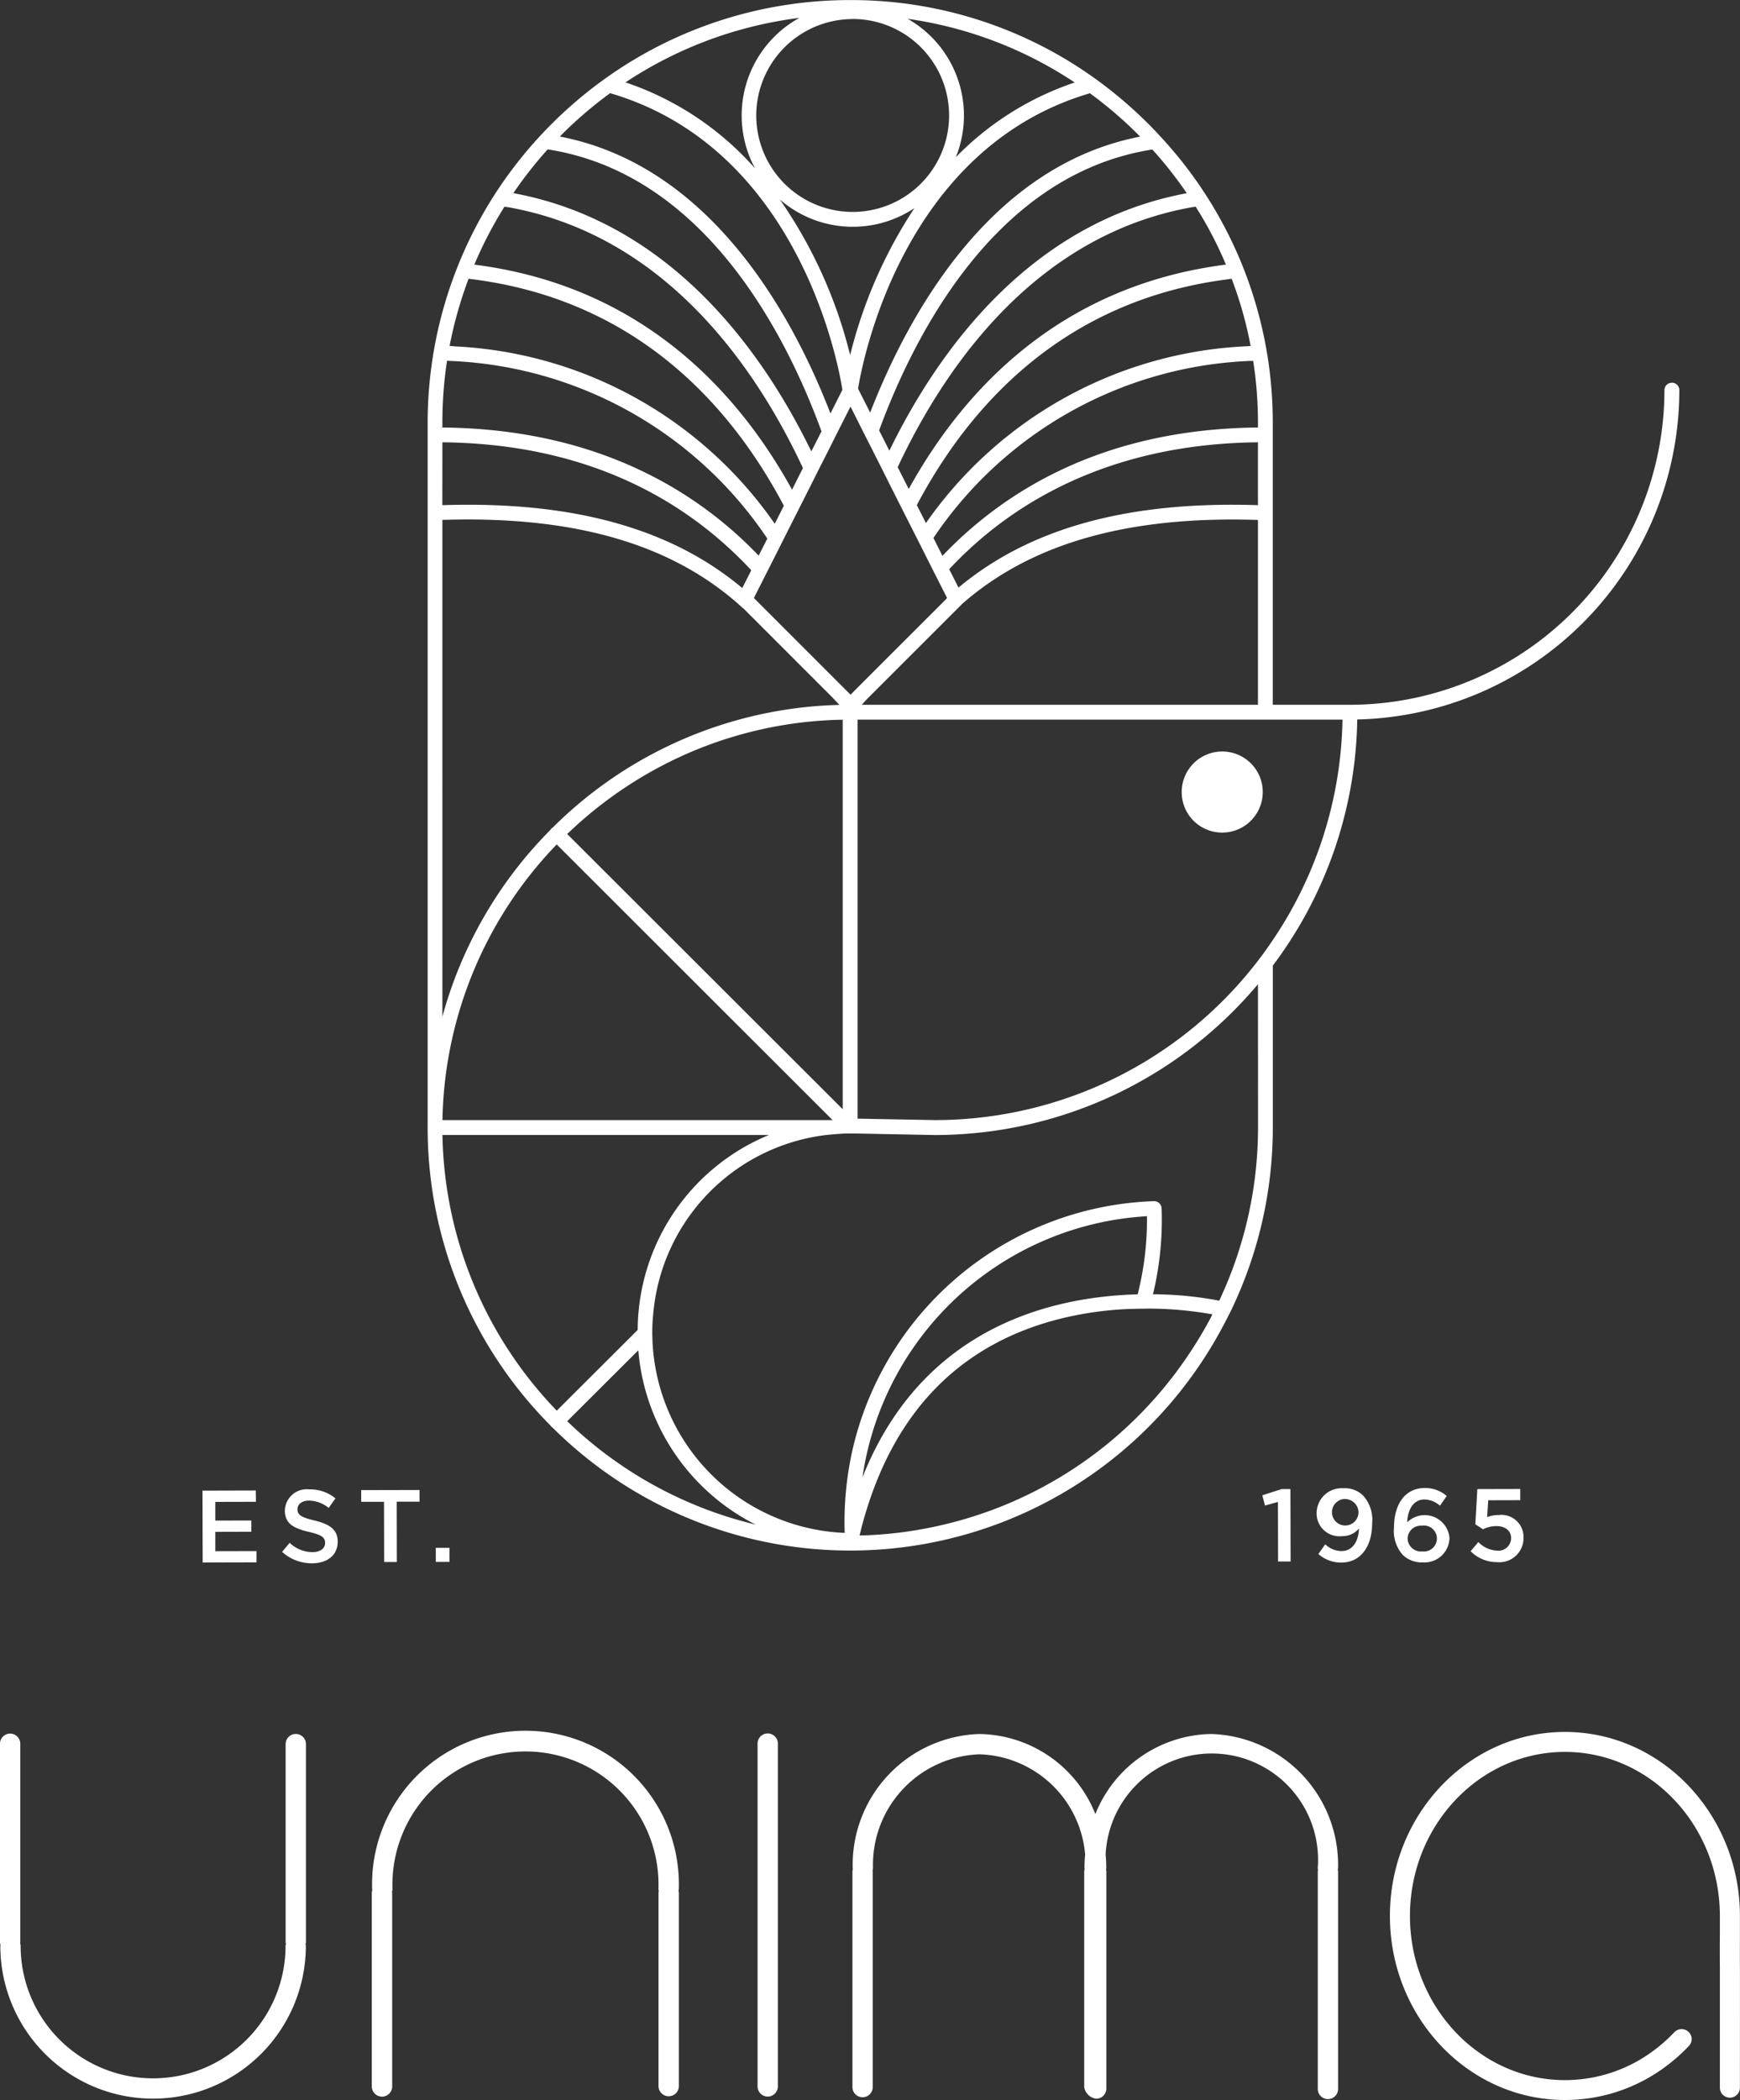 <svg xmlns="http://www.w3.org/2000/svg" width="123.359" height="148.82" viewBox="0 0 123.359 148.82"><rect x="0" y="0" width="123.359" height="148.82" fill="#333333" stroke="none"/><g id="Groupe_570" data-name="Groupe 570" transform="translate(-147 -28.762)"><path id="Trac&#xE9;_1307" data-name="Trac&#xE9; 1307" d="M442.355,451.585l-2.882.007,0,1.324,2.555-.006,0,.8-2.555.007,0,1.368,2.919-.007,0,.8-3.814.01-.013-5.094,3.779-.01Z" transform="translate(-277.209 -316.396)" fill="#fff"></path><path id="Trac&#xE9;_1308" data-name="Trac&#xE9; 1308" d="M450.053,452.861c1.077.259,1.64.644,1.642,1.5,0,.96-.747,1.53-1.816,1.533a3.14,3.14,0,0,1-2.128-.81l.538-.642a2.343,2.343,0,0,0,1.61.659c.553,0,.9-.257.9-.65,0-.371-.2-.568-1.152-.784-1.084-.259-1.7-.578-1.7-1.524a1.555,1.555,0,0,1,1.736-1.489,2.822,2.822,0,0,1,1.85.636l-.478.678a2.314,2.314,0,0,0-1.384-.52c-.524,0-.829.271-.829.613C448.844,452.457,449.078,452.631,450.053,452.861Z" transform="translate(-280.752 -316.345)" fill="#fff"></path><path id="Trac&#xE9;_1309" data-name="Trac&#xE9; 1309" d="M459.411,455.835l-.9,0-.011-4.266-1.616,0,0-.829,4.134-.01,0,.829-1.615,0Z" transform="translate(-284.276 -316.378)" fill="#fff"></path><path id="Trac&#xE9;_1310" data-name="Trac&#xE9; 1310" d="M465.5,458.4l0-1,.968,0,0,1Z" transform="translate(-287.604 -318.951)" fill="#fff"></path><path id="Trac&#xE9;_1311" data-name="Trac&#xE9; 1311" d="M562.315,450.622l.626,0,.013,5.131-.888,0-.011-4.222-.917.257-.191-.727Z" transform="translate(-324.455 -316.333)" fill="#fff"></path><path id="Trac&#xE9;_1312" data-name="Trac&#xE9; 1312" d="M568.976,455.791a2.422,2.422,0,0,1-1.632-.607l.486-.686a1.7,1.7,0,0,0,1.166.478c.749,0,1.2-.666,1.226-1.6a1.5,1.5,0,0,1-1.192.542,1.617,1.617,0,0,1-1.81-1.619,1.774,1.774,0,0,1,1.9-1.773,1.827,1.827,0,0,1,1.413.534,2.561,2.561,0,0,1,.624,1.949C571.156,454.651,570.345,455.788,568.976,455.791Zm.149-4.5a.941.941,0,1,0,1.065.944A.964.964,0,0,0,569.124,451.293Z" transform="translate(-326.877 -316.295)" fill="#fff"></path><path id="Trac&#xE9;_1313" data-name="Trac&#xE9; 1313" d="M579.416,451.754a1.694,1.694,0,0,0-1.107-.441c-.758,0-1.178.687-1.219,1.619a1.765,1.765,0,0,1,3,1.091,1.766,1.766,0,0,1-1.888,1.745,1.928,1.928,0,0,1-1.421-.527,2.541,2.541,0,0,1-.623-1.957c0-1.565.735-2.782,2.176-2.785a2.313,2.313,0,0,1,1.559.564Zm-1.263,1.416a.94.94,0,0,0-1.032.9.95.95,0,0,0,1.058.922.92.92,0,1,0-.026-1.826Z" transform="translate(-330.328 -316.286)" fill="#fff"></path><path id="Trac&#xE9;_1314" data-name="Trac&#xE9; 1314" d="M585.482,450.62l3.041-.008,0,.793-2.27.006-.077,1.195a2.168,2.168,0,0,1,.807-.148,1.569,1.569,0,0,1,1.773,1.6,1.71,1.71,0,0,1-1.881,1.737,2.614,2.614,0,0,1-1.872-.774l.551-.65a1.951,1.951,0,0,0,1.312.609.9.9,0,0,0,1.01-.891c0-.525-.425-.85-1.058-.849a2.174,2.174,0,0,0-.938.228l-.54-.355Z" transform="translate(-333.744 -316.33)" fill="#fff"></path><path id="Trac&#xE9;_1315" data-name="Trac&#xE9; 1315" d="M552.768,305.855a.53.53,0,0,0-.529.524,22.33,22.33,0,0,1-22.3,22.3h-5.468V308.7a29.729,29.729,0,0,0-8.083-20.42q-.351-.381-.716-.747a30.666,30.666,0,0,0-3.79-3.226,29.622,29.622,0,0,0-17.179-5.569c-.066,0-.122,0-.188,0a29.818,29.818,0,0,0-17.376,5.564,30.361,30.361,0,0,0-4.583,4.034,29.892,29.892,0,0,0-8,20.369v49.564c0,.122,0,.254,0,.381a.2.2,0,0,0,0,.056v.02a29.9,29.9,0,0,0,8.694,21.014s0,0,.01.01a.6.6,0,0,0,.07.087.9.9,0,0,0,.077.066s.01,0,.015.01a29.911,29.911,0,0,0,47.593-7.337c.153-.285.295-.569.442-.853a29.905,29.905,0,0,0,3.018-13.073V347.163a29.776,29.776,0,0,0,5.986-17.443,23.369,23.369,0,0,0,22.834-23.342A.526.526,0,0,0,552.768,305.855Zm-58.227,22.112-6.855-6.854.564-1.118.534-1.056.528-1.042.539-1.072.548-1.087.589-1.164.727-1.438.6-1.2.64-1.255.65-1.3.93-1.834.894,1.779.656,1.29.635,1.26.6,1.2.732,1.453.589,1.163.554,1.092.538,1.067.549,1.093.493.97.6,1.184a.587.587,0,0,0-.046.076l-4.344,4.339-2.159,2.159Zm-20.091,9.872a29.13,29.13,0,0,1,8.765-5.813,28.754,28.754,0,0,1,10.614-2.286l.152-.005,0,.524V357.34Zm18.825,20.273-.453,0H465.605a28.847,28.847,0,0,1,8.1-19.536l19.353,19.328.173.168Zm-26.769-54.832-.395-.036a29.3,29.3,0,0,1,1.347-4.756l.28.035c11.782,1.5,18.418,9.135,22.071,16.05l-.645,1.276A29.325,29.325,0,0,0,466.507,303.281Zm28,.608a33.235,33.235,0,0,0-4.984-11.02,7.881,7.881,0,0,0,9.542.615A33.532,33.532,0,0,0,494.51,303.888Zm1.214,24.368.02-.02,6.656-6.651a.138.138,0,0,0,.025-.03c4.9-4.314,11.768-6.275,21-5.975v13.1H495.562l-.234,0Zm6.468-7.886-.656-1.3c4-4.283,10.853-8.881,21.889-8.993v4.456C514.214,314.233,507.258,316.149,502.193,320.371Zm-1.138-2.251-.635-1.265a28.439,28.439,0,0,1,22.473-12.545h.195a28.6,28.6,0,0,1,.339,4.39v.33C512.578,309.132,505.526,313.435,501.055,318.12Zm20.506-19.634a27.923,27.923,0,0,1,1.345,4.767l-.26.018h0a29.344,29.344,0,0,0-22.76,12.532l-.645-1.275c3.653-6.9,10.289-14.5,22.041-16Zm-.411-1c-11.823,1.509-18.637,8.947-22.483,15.9l-.783-1.545c3.267-6.966,9.669-16.427,20.873-18.424l.252-.037a27.5,27.5,0,0,1,2.146,4.107Zm-5.213-8.16a29.054,29.054,0,0,1,2.443,3.1c-11.132,2.073-17.646,11.194-21.086,18.246l-.726-1.438C499.048,302.481,504.819,291.059,515.937,289.327Zm-1.006-1.052.142.142c-10.69,2.068-16.462,12.667-19.14,19.557l-.858-1.692c.279-1.753,3.1-17.016,16.437-20.939A29.179,29.179,0,0,1,514.931,288.275Zm-4.5-3.694a21.2,21.2,0,0,0-8.424,5.294,7.881,7.881,0,0,0-3.414-9.806A28.605,28.605,0,0,1,510.434,284.581Zm-15.735-4.5a6.836,6.836,0,1,1-6.839,6.839A6.844,6.844,0,0,1,494.7,280.085ZM490.913,280a7.89,7.89,0,0,0-3.145,10.67,21.335,21.335,0,0,0-9.186-6.1A28.769,28.769,0,0,1,490.913,280Zm-13.423,5.335c13.581,3.973,16.269,19.7,16.467,21.02v.01l-.844,1.667c-2.663-6.895-8.455-17.56-19.186-19.623A29,29,0,0,1,477.489,285.338Zm-4.426,3.984c11.163,1.728,16.95,13.231,19.414,19.983l-.721,1.418c-3.44-7.063-9.954-16.228-21.126-18.3A28.619,28.619,0,0,1,473.064,289.322ZM470,293.383l.262.034c11.239,2,17.646,11.513,20.9,18.484l-.772,1.534c-3.841-6.966-10.66-14.434-22.514-15.948h-.01A28.358,28.358,0,0,1,470,293.383ZM465.6,308.7a29,29,0,0,1,.33-4.4l.2.01A28.458,28.458,0,0,1,488.637,316.9l-.615,1.209c-4.181-4.38-11.233-8.978-22.422-9.08Zm0,1.377c10.721.107,17.6,4.446,21.9,9.069l-.64,1.26c-5.061-4.242-12.037-6.173-21.264-5.873Zm0,5.5c9.4-.305,16.361,1.727,21.269,6.219.025.02.051.041.081.061l6.285,6.285.513.544-.295.01h-.041a29.855,29.855,0,0,0-19.983,8.678.315.315,0,0,0-.1.081.812.812,0,0,0-.081.1,29.963,29.963,0,0,0-7.647,13.226Zm.006,43.589h23.148a15.018,15.018,0,0,0-9.308,13.815l-5.737,5.721A28.823,28.823,0,0,1,465.605,359.169Zm8.845,20.283,5.04-5.025a15.237,15.237,0,0,0,8.318,12.352A28.919,28.919,0,0,1,474.451,379.452Zm45.643-7.373a28.681,28.681,0,0,1-1.693,2.805c-.015.02-.025.04-.041.061a28.86,28.86,0,0,1-18.6,12.128,27.991,27.991,0,0,1-4.583.478.3.3,0,0,1,.02-.076c.015-.066.031-.132.051-.2.036-.177.087-.355.132-.528,2.114-7.82,6.794-12.707,13.927-14.531a24.333,24.333,0,0,1,5.294-.727c.188,0,.371-.01.554-.01s.372-.006.549-.006a26.018,26.018,0,0,1,4.482.406C520.159,371.947,520.123,372.014,520.093,372.079Zm-24.714,11.356a21.658,21.658,0,0,1,20.172-18.51,21.467,21.467,0,0,1-.66,5.538C508.853,370.617,499.632,372.735,495.379,383.435Zm28.047-24.789a28.822,28.822,0,0,1-2.754,12.27.391.391,0,0,0-.076-.02,25.242,25.242,0,0,0-4.619-.437,22.565,22.565,0,0,0,.614-6.092.536.536,0,0,0-.5-.508h-.061a22.722,22.722,0,0,0-21.294,17.362,23.26,23.26,0,0,0-.615,6.132v.015a14.224,14.224,0,0,1-13.637-13.942c-.005-.066-.005-.142-.005-.213a12.643,12.643,0,0,1,.066-1.326,13.981,13.981,0,0,1,12.27-12.718s.747-.076,1.372-.106c.024,0,.048,0,.072,0h.6l5.637.109a29.915,29.915,0,0,0,22.926-10.69Zm1.046-13.292c-.33.5-.686.986-1.046,1.459a28.875,28.875,0,0,1-22.915,11.3l-5.4-.1h-.076V329.73h34.378A28.739,28.739,0,0,1,524.472,345.354Z" transform="translate(-287.237 -249.971)" fill="#fff"></path><path id="Trac&#xE9;_1316" data-name="Trac&#xE9; 1316" d="M554.51,371.227a2.873,2.873,0,1,0-2.871-2.876A2.864,2.864,0,0,0,554.51,371.227Z" transform="translate(-320.861 -283.463)" fill="#fff"></path><path id="Trac&#xE9;_1339" data-name="Trac&#xE9; 1339" d="M588.093,504.74c-6.842,0-12.408-5.851-12.408-13.042s5.566-13.041,12.408-13.041S600.5,484.507,600.5,491.7c0,.375,0,.766,0,1.166,0,.821-.006,1.68,0,2.507.006.586,0,4.562,0,6.938v1.553a.711.711,0,0,1-1.422,0v-1.554c0-2.373,0-6.344,0-6.921-.009-.834-.006-1.7,0-2.528,0-.4,0-.787,0-1.16,0-6.412-4.928-11.629-10.986-11.629s-10.986,5.217-10.986,11.629,4.929,11.63,10.986,11.63a10.5,10.5,0,0,0,6.3-2.1,11.3,11.3,0,0,0,1.456-1.292.714.714,0,0,1,1.005-.029.7.7,0,0,1,.029,1,12.668,12.668,0,0,1-1.639,1.454A11.921,11.921,0,0,1,588.093,504.74Z" transform="translate(-330.146 -327.158)" fill="#fff"></path><path id="Trac&#xE9;_1340" data-name="Trac&#xE9; 1340" d="M479.855,489.848a.773.773,0,0,1,.027.141v13.7a.722.722,0,1,1-1.444,0v-13.7a.681.681,0,0,1,.023-.118.7.7,0,0,1-.028-.14,9.432,9.432,0,1,0-18.853,0,.729.729,0,0,1-.037.19c0,.023.014.044.014.068v13.7a.723.723,0,1,1-1.445,0v-13.7a.742.742,0,0,1,.037-.19c0-.023-.013-.043-.013-.068a10.876,10.876,0,1,1,21.741,0,.742.742,0,0,1-.022.117Z" transform="translate(-284.753 -327.095)" fill="#fff"></path><path id="Trac&#xE9;_1341" data-name="Trac&#xE9; 1341" d="M548.044,488.412a9.275,9.275,0,0,0-8.988-9.517,9,9,0,0,0-8.216,5.673,8.995,8.995,0,0,0-8.215-5.673,9.275,9.275,0,0,0-8.989,9.517c0,.021.01.04.012.061a.691.691,0,0,0-.031.155v15.29a.719.719,0,1,0,1.439,0v-15.29c0-.021-.01-.039-.012-.061a.687.687,0,0,0,.031-.155,7.835,7.835,0,0,1,7.55-8.078,7.757,7.757,0,0,1,7.489,7.107q-.046.479-.047.971c0,.021.011.04.013.061a.685.685,0,0,0-.031.155v15.29a.989.989,0,0,0,.849.824.72.72,0,0,0,.719-.72V488.628a.633.633,0,0,0-.025-.118.67.67,0,0,0,.02-.1q0-.492-.047-.971a7.536,7.536,0,1,1,15.039.971.686.686,0,0,0,.024.118.637.637,0,0,0-.02.1v15.395a.72.72,0,1,0,1.439,0V488.628a.642.642,0,0,0-.024-.118.586.586,0,0,0,.02-.1Z" transform="translate(-306.182 -327.25)" fill="#fff"></path><path id="Trac&#xE9;_1342" data-name="Trac&#xE9; 1342" d="M436.838,493.772a.665.665,0,0,0,.027-.135V479.565a.72.72,0,0,0-1.439,0v14.072a.638.638,0,0,0,.023.114.664.664,0,0,0-.028.135,9.391,9.391,0,0,1-18.783,0,.7.7,0,0,0-.037-.183c0-.022.013-.042.013-.066V479.565a.719.719,0,1,0-1.438,0v14.072a.7.7,0,0,0,.036.183c0,.022-.013.042-.013.066a10.83,10.83,0,0,0,21.66,0,.7.7,0,0,0-.022-.114Z" transform="translate(-268.176 -327.23)" fill="#fff"></path><path id="Trac&#xE9;_1343" data-name="Trac&#xE9; 1343" d="M503.379,478.831a.72.72,0,0,0-.72.72v24.32a.72.72,0,0,0,1.439,0v-24.32a.72.72,0,0,0-.72-.72Z" transform="translate(-301.951 -327.225)" fill="#fff"></path></g></svg>